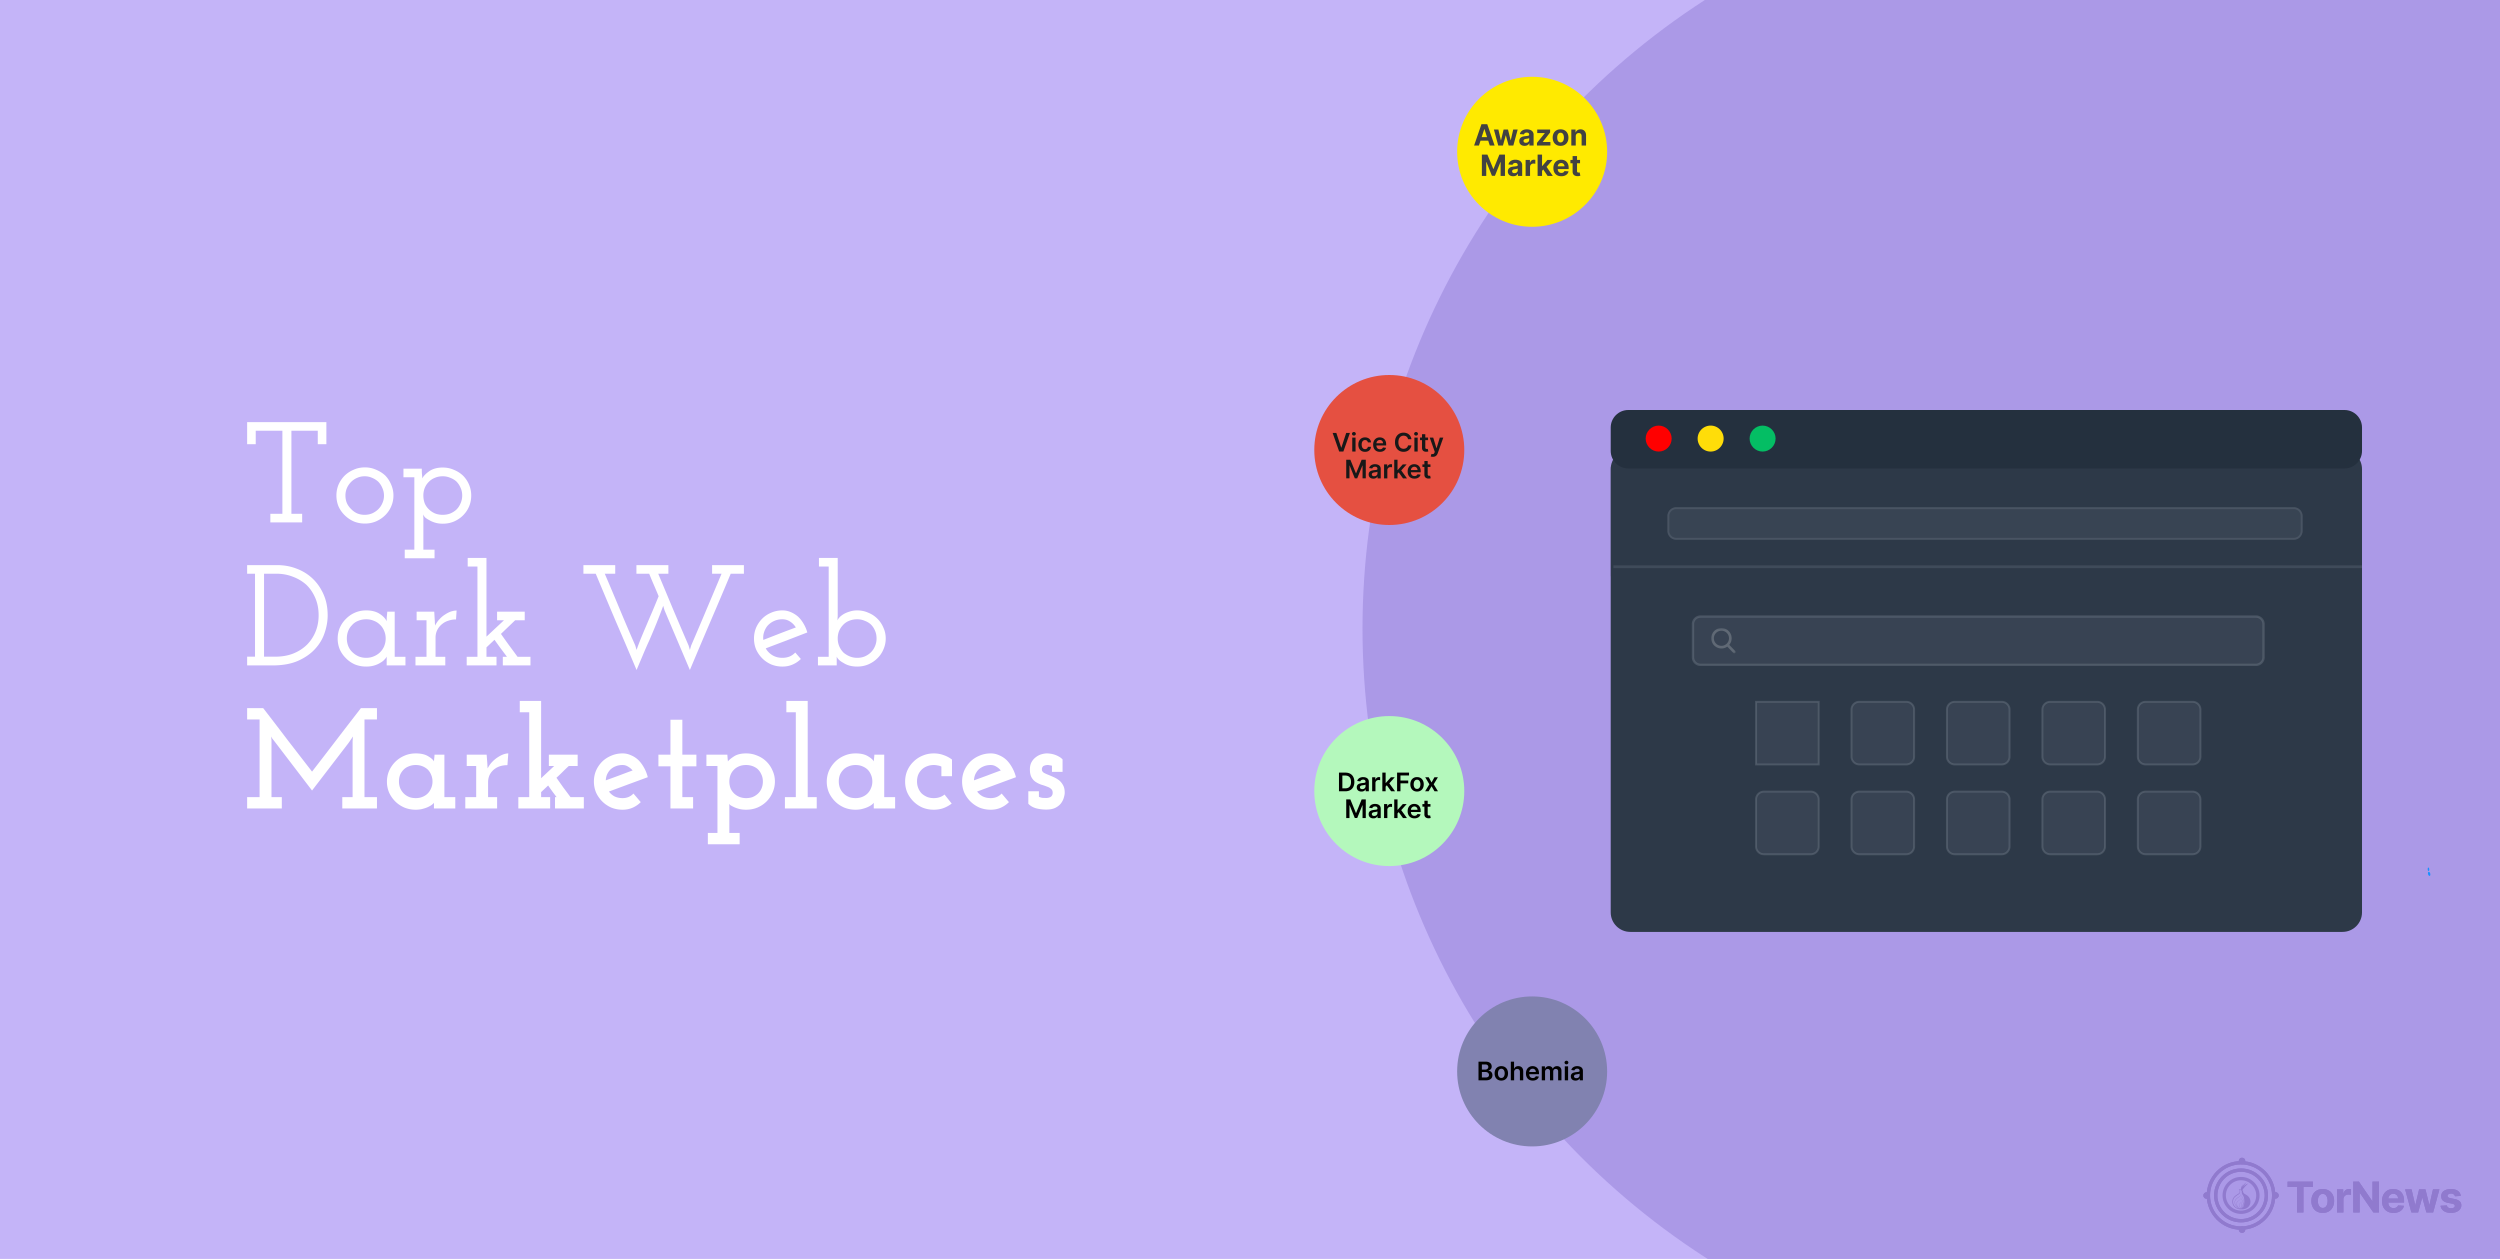 <svg width="1399" height="705" fill="none" xmlns="http://www.w3.org/2000/svg"><path fill="#C4B4F8" d="M0 0h1399v704.496H0z"/><g clip-path="url(#a)"><circle cx="1181.16" cy="351.749" r="418.701" fill="#AB99E7"/><circle cx="857.386" cy="84.939" r="41.97" fill="#FFEA00"/><circle cx="777.445" cy="251.82" r="41.97" fill="#E55041"/><circle cx="777.445" cy="442.684" r="41.97" fill="#B4F8BC"/><circle cx="857.386" cy="599.571" r="41.97" fill="#8182B0"/><path d="M1359.64 490.161c.34-.084.48-.664.32-1.296-.16-.631-.56-1.076-.89-.993-.34.083-.48.664-.32 1.296.16.632.56 1.077.89.993ZM1359.03 487.413c.25-.016.44-.461.41-.998-.04-.535-.27-.958-.53-.942-.25.014-.44.461-.4.996.03.537.26.958.52.944Z" fill="#1890FF"/><g filter="url(#b)"><path d="M901.355 240.362c0-6.038 4.895-10.932 10.932-10.932h398.563c6.04 0 10.93 4.894 10.93 10.932v248.06c0 6.038-4.89 10.932-10.93 10.932H912.287c-6.037 0-10.932-4.894-10.932-10.932v-248.06Z" fill="#2D3948"/></g><path d="M901.469 261.423h418.801v61.076H901.469v-61.076Z" fill="#2D3948"/><g opacity=".3" filter="url(#c)"><path d="M1283.61 283.874H938.023a4.908 4.908 0 0 0-4.908 4.907v8.333a4.909 4.909 0 0 0 4.908 4.908h345.587a4.91 4.91 0 0 0 4.91-4.908v-8.333a4.91 4.91 0 0 0-4.91-4.907Z" fill="#8994A1" fill-opacity=".4"/><path d="M1283.61 284.396H938.026a4.385 4.385 0 0 0-4.385 4.385v8.332a4.385 4.385 0 0 0 4.385 4.385h345.584c2.42 0 4.38-1.963 4.38-4.385v-8.332a4.382 4.382 0 0 0-4.38-4.385Z" stroke="#8994A1" stroke-width="1.046"/></g><g filter="url(#d)"><path opacity=".3" d="M1262.43 345.032H951.631a4.244 4.244 0 0 0-4.244 4.244v18.526c0 2.344 1.9 4.244 4.244 4.244h310.799c2.35 0 4.25-1.9 4.25-4.244v-18.526c0-2.344-1.9-4.244-4.25-4.244Z" fill="#8994A1" fill-opacity=".4" stroke="#8994A1" stroke-width="1.327"/><path opacity=".3" d="M982.695 392.737h35.045v35.042h-35.045v-35.042ZM1013.37 443.003h-26.31a4.365 4.365 0 0 0-4.365 4.365v26.314a4.364 4.364 0 0 0 4.365 4.364h26.31a4.37 4.37 0 0 0 4.37-4.364v-26.314a4.37 4.37 0 0 0-4.37-4.365ZM1066.78 392.737h-26.31a4.37 4.37 0 0 0-4.37 4.365v26.313a4.37 4.37 0 0 0 4.37 4.365h26.31c2.41 0 4.36-1.954 4.36-4.365v-26.313a4.361 4.361 0 0 0-4.36-4.365ZM1066.78 443.003h-26.31a4.37 4.37 0 0 0-4.37 4.365v26.314a4.37 4.37 0 0 0 4.37 4.364h26.31a4.36 4.36 0 0 0 4.36-4.364v-26.314c0-2.41-1.95-4.365-4.36-4.365ZM1120.19 392.737h-26.32a4.361 4.361 0 0 0-4.36 4.365v26.313a4.361 4.361 0 0 0 4.36 4.365h26.32c2.41 0 4.36-1.954 4.36-4.365v-26.313a4.361 4.361 0 0 0-4.36-4.365ZM1120.19 443.003h-26.32a4.362 4.362 0 0 0-4.36 4.365v26.314a4.36 4.36 0 0 0 4.36 4.364h26.32a4.36 4.36 0 0 0 4.36-4.364v-26.314c0-2.41-1.95-4.365-4.36-4.365ZM1173.6 392.737h-26.32a4.361 4.361 0 0 0-4.36 4.365v26.313a4.361 4.361 0 0 0 4.36 4.365h26.32c2.41 0 4.36-1.954 4.36-4.365v-26.313a4.361 4.361 0 0 0-4.36-4.365ZM1173.6 443.003h-26.32a4.362 4.362 0 0 0-4.36 4.365v26.314a4.36 4.36 0 0 0 4.36 4.364h26.32a4.36 4.36 0 0 0 4.36-4.364v-26.314c0-2.41-1.95-4.365-4.36-4.365ZM1227 392.737h-26.31a4.37 4.37 0 0 0-4.37 4.365v26.313a4.37 4.37 0 0 0 4.37 4.365H1227a4.37 4.37 0 0 0 4.37-4.365v-26.313a4.37 4.37 0 0 0-4.37-4.365ZM1227 443.003h-26.31a4.37 4.37 0 0 0-4.37 4.365v26.314a4.37 4.37 0 0 0 4.37 4.364H1227a4.37 4.37 0 0 0 4.37-4.364v-26.314a4.37 4.37 0 0 0-4.37-4.365Z" fill="#8994A1" fill-opacity=".4" stroke="#8994A1" stroke-width="1.086"/><mask id="e" style="mask-type:luminance" maskUnits="userSpaceOnUse" x="957" y="351" width="15" height="15"><path d="M971.524 351.454h-14.17v14.17h14.17v-14.17Z" fill="#fff"/></mask><g mask="url(#e)"><path d="m971.068 364.361-3.371-3.508a5.706 5.706 0 0 0 1.341-3.677 5.726 5.726 0 0 0-5.72-5.722 5.727 5.727 0 0 0-5.722 5.722 5.728 5.728 0 0 0 5.722 5.72 5.667 5.667 0 0 0 3.277-1.034l3.399 3.534a.75.75 0 0 0 1.055.021.747.747 0 0 0 .019-1.056Zm-7.75-11.416a4.233 4.233 0 0 1 4.228 4.231 4.233 4.233 0 0 1-4.228 4.228 4.233 4.233 0 0 1-4.229-4.228 4.234 4.234 0 0 1 4.229-4.231Z" fill="#fff" fill-opacity=".2"/></g></g><g filter="url(#f)"><path d="M902.865 317.145h418.915" stroke="#8994A1" stroke-opacity=".2" stroke-width="1.564"/></g><path d="M1311.95 229.435H911.194c-5.434 0-9.839 4.405-9.839 9.838v13.042c0 5.433 4.405 9.838 9.839 9.838h400.756c5.43 0 9.83-4.405 9.83-9.838v-13.042c0-5.433-4.4-9.838-9.83-9.838Z" fill="#24303E"/><g filter="url(#g)"><g filter="url(#h)"><path d="M935.459 245.431c0 3.985-3.286 7.271-7.27 7.271-3.985 0-7.271-3.286-7.271-7.271 0-3.984 3.286-7.27 7.271-7.27 3.984 0 7.27 3.286 7.27 7.27Z" fill="red"/></g><g filter="url(#i)"><path d="M964.54 245.431c0 3.985-3.287 7.271-7.271 7.271-3.985 0-7.271-3.286-7.271-7.271 0-3.984 3.286-7.27 7.271-7.27a7.247 7.247 0 0 1 7.271 7.27Z" fill="#FFDD09"/></g><g filter="url(#j)"><path d="M993.623 245.431c0 3.985-3.288 7.271-7.27 7.271-3.985 0-7.273-3.286-7.273-7.271 0-3.984 3.288-7.27 7.273-7.27 3.982 0 7.27 3.286 7.27 7.27Z" fill="#04BE64"/></g></g><path d="M169.088 292.343h-17.802v-4.811h6.736v-46.51h-14.916v7.537h-4.811V236.21h44.345v12.349h-4.811v-7.537h-14.755v46.51h6.014v4.811Zm46.434-4.009c-1.444 1.443-3.154 2.593-5.132 3.448-1.925.802-3.983 1.203-6.175 1.203-2.245 0-4.33-.401-6.255-1.203a16.63 16.63 0 0 1-5.052-3.448 15.9 15.9 0 0 1-3.448-4.892c-.802-1.924-1.203-3.983-1.203-6.174 0-2.139.401-4.17 1.203-6.095a16.63 16.63 0 0 1 3.448-5.052c1.444-1.39 3.128-2.486 5.052-3.288 1.925-.855 4.01-1.283 6.255-1.283 2.192 0 4.25.428 6.175 1.283 1.978.802 3.715 1.898 5.212 3.288 1.39 1.444 2.486 3.128 3.288 5.052a14.848 14.848 0 0 1 1.283 6.095c0 2.191-.428 4.25-1.283 6.174a14.834 14.834 0 0 1-3.368 4.892Zm-19.005-3.448a10.79 10.79 0 0 0 3.368 2.405c1.283.535 2.673.802 4.17.802 1.496 0 2.886-.267 4.169-.802a11.492 11.492 0 0 0 3.529-2.405 10.334 10.334 0 0 0 2.245-3.368c.588-1.283.882-2.673.882-4.17 0-1.497-.294-2.887-.882-4.17a11.031 11.031 0 0 0-2.245-3.529 11.049 11.049 0 0 0-3.529-2.245c-1.283-.588-2.673-.882-4.169-.882-1.497 0-2.887.294-4.17.882a10.34 10.34 0 0 0-3.368 2.245 11.478 11.478 0 0 0-2.406 3.529 10.518 10.518 0 0 0-.802 4.09c0 1.55.267 2.967.802 4.25a10.789 10.789 0 0 0 2.406 3.368Zm29.973 27.505v-4.812h5.372v-40.496h-6.094v-4.811h10.264c0 .962.027 1.898.08 2.807.107.855.161 1.737.161 2.646.748-1.39 2.085-2.753 4.009-4.09 1.978-1.336 4.464-2.005 7.458-2.005 2.245 0 4.33.428 6.255 1.284 1.978.801 3.689 1.897 5.132 3.287a15.518 15.518 0 0 1 3.368 5.052c.802 1.871 1.203 3.876 1.203 6.015 0 2.191-.401 4.25-1.203 6.174a15.742 15.742 0 0 1-3.368 4.972c-1.443 1.443-3.154 2.593-5.132 3.448-1.925.802-4.01 1.203-6.255 1.203-1.497 0-2.887-.187-4.17-.561-1.283-.375-2.406-.856-3.368-1.444-1.016-.534-1.791-1.042-2.325-1.523a6.59 6.59 0 0 1-1.123-1.684c.053.32.08.668.08 1.042.054.321.08.642.08.962v17.722h6.255v4.812H226.49Zm21.25-45.869c-1.604 0-3.074.294-4.411.882a9.608 9.608 0 0 0-3.448 2.326c-.962.962-1.71 2.111-2.245 3.448a11.553 11.553 0 0 0-.722 4.09c0 1.603.268 3.1.802 4.49a9.996 9.996 0 0 0 2.486 3.448 11.017 11.017 0 0 0 3.368 2.165c1.283.482 2.673.722 4.17.722 1.497 0 2.887-.24 4.17-.722 1.283-.534 2.406-1.229 3.368-2.084 1.016-.963 1.817-2.139 2.406-3.529.641-1.39.962-2.887.962-4.49 0-1.604-.321-3.074-.962-4.411a10.638 10.638 0 0 0-2.486-3.608c-.963-.802-2.085-1.444-3.368-1.925a10.522 10.522 0 0 0-4.09-.802ZM152.408 372.372h-14.113v-4.892h4.41v-46.43h-4.41v-4.811h16.84c3.849 0 7.484.668 10.906 2.005 3.421 1.283 6.415 3.154 8.981 5.613 2.566 2.459 4.598 5.426 6.094 8.901 1.497 3.422 2.246 7.297 2.246 11.628 0 3.154-.562 6.388-1.684 9.703-1.069 3.314-2.834 6.308-5.293 8.981-2.459 2.726-5.667 4.972-9.623 6.736-3.902 1.711-8.687 2.566-14.354 2.566Zm-4.651-51.322v46.43h6.255c3.742 0 7.11-.588 10.104-1.764 3.047-1.229 5.64-2.913 7.779-5.052 2.031-2.085 3.608-4.517 4.731-7.297 1.122-2.78 1.684-5.8 1.684-9.061 0-3.529-.615-6.736-1.845-9.623-1.229-2.887-2.886-5.346-4.971-7.378-2.192-1.978-4.732-3.501-7.618-4.571-2.834-1.122-5.881-1.684-9.142-1.684h-6.977Zm79.135 51.322h-10.505V367.4c-.214.535-.642 1.123-1.283 1.764-.588.642-1.363 1.23-2.326 1.765-1.015.641-2.192 1.149-3.528 1.523-1.283.374-2.726.562-4.33.562-2.246 0-4.357-.401-6.335-1.203-1.925-.856-3.582-2.005-4.972-3.448a15.882 15.882 0 0 1-3.448-4.892 15.686 15.686 0 0 1-1.203-6.094c0-2.139.401-4.17 1.203-6.095.855-1.924 2.004-3.582 3.448-4.972 1.39-1.443 3.047-2.593 4.972-3.448 1.978-.855 4.089-1.283 6.335-1.283 3.047 0 5.56.642 7.538 1.925 1.978 1.283 3.287 2.673 3.929 4.17 0-.856.027-1.738.08-2.647.107-.909.187-1.817.241-2.726h4.17v25.26h6.014v4.811Zm-21.972-25.821c-1.604 0-3.101.294-4.491.882-1.39.535-2.539 1.336-3.448 2.406a9.35 9.35 0 0 0-2.165 3.368c-.481 1.229-.722 2.592-.722 4.089 0 1.658.321 3.208.962 4.651a9.826 9.826 0 0 0 2.727 3.529 10.947 10.947 0 0 0 3.127 1.924c1.23.481 2.566.722 4.01.722 1.497 0 2.887-.267 4.17-.802 1.336-.535 2.485-1.256 3.448-2.165a10.531 10.531 0 0 0 2.405-3.448c.589-1.39.883-2.86.883-4.411 0-1.55-.294-2.993-.883-4.33-.588-1.39-1.389-2.539-2.405-3.448a9.235 9.235 0 0 0-3.448-2.165c-1.283-.535-2.673-.802-4.17-.802Zm44.262 25.821h-16.679v-4.811h6.174v-20.449h-5.533v-4.811h9.863l.241 4.17c.107 1.122.134 1.737.08 1.844 0 .054.054.642.161 1.764a13.722 13.722 0 0 1 2.405-3.528c.963-1.069 2.005-1.951 3.128-2.646 1.122-.749 2.218-1.31 3.288-1.684 1.122-.375 2.191-.562 3.207-.562l-.321 4.972c-1.443 0-2.806.214-4.089.642-1.283.374-2.406.935-3.368 1.684a10.274 10.274 0 0 0-2.967 3.448c-.695 1.336-1.043 2.833-1.043 4.49v10.666h5.453v4.811Zm11.982 0v-4.811h6.015v-50.52h-5.453v-4.811h10.504v44.024l9.784-9.142h-3.849v-4.811h15.476v4.811h-5.372c-1.39 1.337-2.727 2.62-4.01 3.849a2099.36 2099.36 0 0 0-3.929 3.769 464.165 464.165 0 0 0 4.571 6.415 506.129 506.129 0 0 1 4.731 6.416h7.217v4.811h-15.477v-4.811h2.326a366.58 366.58 0 0 0-3.529-4.732 267.475 267.475 0 0 1-3.448-4.811l-4.491 4.25v5.293h5.614v4.811h-16.68Zm102.199-14.033a235.393 235.393 0 0 0-3.689 8.42c-1.176 2.78-2.326 5.506-3.448 8.179a2549.23 2549.23 0 0 0-11.467-26.864 4491.08 4491.08 0 0 1-11.387-27.024h-6.897v-4.811h17.802v4.811h-5.853a2076.25 2076.25 0 0 1 8.5 20.128c2.78 6.683 5.64 13.365 8.58 20.048l.722 2.486c.641-1.872 1.443-4.01 2.406-6.416a557.503 557.503 0 0 1 2.967-7.056 1291.73 1291.73 0 0 1 3.528-8.26c1.176-2.78 2.325-5.56 3.448-8.34a309.166 309.166 0 0 0-2.646-6.255 221.215 221.215 0 0 1-2.646-6.335h-7.137v-4.811h17.882v4.811h-5.693a5475.14 5475.14 0 0 1 8.419 20.128 3253.383 3253.383 0 0 0 8.581 20.048l.722 2.486.721-2.486a2030.89 2030.89 0 0 0 8.5-19.968 3825.582 3825.582 0 0 0 8.501-20.208h-5.293v-4.811h17.802v4.811h-7.377a2563.26 2563.26 0 0 1-11.467 27.024 4478.584 4478.584 0 0 0-11.387 26.864l-14.194-33.439-.722-2.486a336.968 336.968 0 0 1-3.608 9.382 468.246 468.246 0 0 1-4.17 9.944Zm74.451-11.788c-1.765 0-3.368.347-4.812 1.042a10.577 10.577 0 0 0-3.608 2.727c-.802 1.016-1.417 2.192-1.845 3.528-.427 1.337-.561 2.753-.401 4.25 3.048-1.176 6.068-2.352 9.062-3.528a629.705 629.705 0 0 1 9.141-3.448c-.855-1.39-1.924-2.486-3.207-3.288-1.283-.855-2.727-1.283-4.33-1.283Zm10.344 22.213a14.559 14.559 0 0 1-4.651 3.127c-1.711.748-3.609 1.123-5.693 1.123-2.192 0-4.277-.401-6.255-1.203-1.925-.856-3.582-1.978-4.972-3.368a16.933 16.933 0 0 1-3.448-4.972c-.802-1.925-1.203-3.983-1.203-6.175 0-2.138.401-4.17 1.203-6.094a16.606 16.606 0 0 1 3.448-5.052c1.39-1.39 3.047-2.486 4.972-3.288a15.599 15.599 0 0 1 6.255-1.283c1.657 0 3.234.321 4.731.962a15.503 15.503 0 0 1 4.089 2.566 17.162 17.162 0 0 1 3.048 3.93 19.032 19.032 0 0 1 2.085 4.891 2662.128 2662.128 0 0 0-11.628 4.491 1675.726 1675.726 0 0 0-11.627 4.41 10.413 10.413 0 0 0 3.768 3.85c1.604.962 3.449 1.443 5.534 1.443 1.443 0 2.779-.241 4.009-.722a9.658 9.658 0 0 0 3.208-2.245l3.127 3.609Zm9.566 3.608v-4.811h6.014v-50.52h-5.453v-4.811h10.505v32.076c0 .588-.027 1.069-.08 1.443 0 .374-.027.855-.08 1.443.214-.534.588-1.096 1.122-1.684.535-.588 1.31-1.202 2.326-1.844 1.016-.588 2.165-1.069 3.448-1.443 1.283-.428 2.673-.642 4.17-.642 2.192 0 4.25.428 6.175 1.283 1.978.802 3.688 1.925 5.132 3.368a15.518 15.518 0 0 1 3.368 5.052c.855 1.871 1.283 3.876 1.283 6.014 0 2.139-.428 4.17-1.283 6.095-.802 1.924-1.925 3.582-3.368 4.972-1.444 1.443-3.154 2.592-5.132 3.448-1.925.802-3.983 1.203-6.175 1.203-1.604 0-3.074-.188-4.41-.562-1.284-.374-2.406-.882-3.368-1.523-1.016-.535-1.845-1.123-2.486-1.765-.642-.641-1.043-1.229-1.203-1.764V372.372h-10.505Zm21.972-25.821c-1.657 0-3.181.294-4.571.882a9.15 9.15 0 0 0-3.448 2.406 11.017 11.017 0 0 0-2.165 3.368 11.552 11.552 0 0 0-.722 4.089c0 1.551.294 3.021.882 4.411a11.485 11.485 0 0 0 2.406 3.528 13.185 13.185 0 0 0 3.448 2.085c1.283.535 2.673.802 4.17.802 1.55 0 2.967-.267 4.25-.802 1.337-.588 2.486-1.363 3.448-2.325a10.352 10.352 0 0 0 2.246-3.368c.588-1.337.882-2.78.882-4.331 0-1.603-.294-3.074-.882-4.41-.589-1.39-1.39-2.566-2.406-3.528-.962-.856-2.112-1.524-3.448-2.005a10.522 10.522 0 0 0-4.09-.802ZM157.701 452.401h-19.406v-6.335h6.976v-43.463h-6.976v-6.335h8.981a1972.793 1972.793 0 0 1 13.633 17.802c4.544 5.88 9.114 11.788 13.712 17.722a3163.084 3163.084 0 0 0 13.632-17.722 3934.585 3934.585 0 0 1 13.713-17.802h8.981v6.335h-6.976v43.463h6.976v6.335h-19.406v-6.335h5.774v-31.355c.053-.427.08-.855.08-1.283l.16-1.283a56.09 56.09 0 0 0-1.283 1.845 54.099 54.099 0 0 1-1.283 1.844l-20.368 26.543-21.25-27.826a47.682 47.682 0 0 0-.963-1.203 18.112 18.112 0 0 1-.721-1.203l.16 1.283c.054.428.08.856.08 1.283v31.355h5.774v6.335Zm97.077 0H242.83v-3.208c-.054.16-.321.454-.802.882-.481.428-1.15.855-2.005 1.283-.909.481-1.978.882-3.208 1.203-1.229.374-2.619.561-4.17.561-2.245 0-4.357-.401-6.335-1.203-1.978-.855-3.688-2.004-5.132-3.448a16.915 16.915 0 0 1-3.448-4.971 15.691 15.691 0 0 1-1.203-6.095c0-2.085.401-4.09 1.203-6.014a16.606 16.606 0 0 1 3.448-5.052c1.444-1.444 3.154-2.593 5.132-3.448 1.978-.856 4.09-1.283 6.335-1.283 2.941 0 5.266.534 6.977 1.603 1.711 1.016 2.78 1.978 3.208 2.887.053-.534.106-1.122.16-1.764.107-.695.16-1.363.16-2.005h5.533v23.737h6.095v6.335Zm-22.133-24.298c-1.443 0-2.779.267-4.009.802-1.23.481-2.245 1.176-3.047 2.085a8.9 8.9 0 0 0-1.764 2.807c-.375 1.069-.562 2.245-.562 3.528 0 1.497.294 2.887.882 4.17.642 1.283 1.497 2.352 2.566 3.207.749.588 1.631 1.07 2.647 1.444 1.015.321 2.111.481 3.287.481 1.337 0 2.54-.214 3.609-.642 1.123-.427 2.085-1.015 2.887-1.764a8.601 8.601 0 0 0 2.085-3.047c.534-1.176.802-2.459.802-3.849 0-1.39-.268-2.673-.802-3.849-.481-1.176-1.15-2.165-2.005-2.967a9.675 9.675 0 0 0-2.967-1.764c-1.069-.428-2.272-.642-3.609-.642Zm45.538 24.298h-17.802v-6.335h6.095v-17.402h-5.293v-6.335h11.146l.321 4.17c.107 1.283.134 1.871.08 1.764 0-.106.054.482.161 1.765a13.688 13.688 0 0 1 2.406-3.529c1.015-1.069 2.058-1.951 3.127-2.646 1.123-.748 2.192-1.31 3.208-1.684 1.069-.374 2.004-.561 2.806-.561l-.481 6.575c-1.336 0-2.593.161-3.769.481-1.123.321-2.112.776-2.967 1.364a9.444 9.444 0 0 0-3.047 3.287c-.695 1.337-1.043 2.834-1.043 4.491v8.26h5.052v6.335Zm11.878 0v-6.335h6.094v-47.473h-5.292v-6.335h11.948v43.223l7.297-6.817h-2.967v-6.335h16.119v6.335h-4.972a101.038 101.038 0 0 0-3.448 3.288 99.153 99.153 0 0 1-3.449 3.288l3.85 5.453a463.886 463.886 0 0 1 4.009 5.373h7.458v6.335H310.59v-6.335h.882l-2.406-3.208a447.456 447.456 0 0 1-2.326-3.288l-3.929 3.689v2.807h5.052v6.335h-17.802Zm58.326-24.298c-1.497 0-2.861.267-4.09.802a8.601 8.601 0 0 0-3.047 2.085 10.403 10.403 0 0 0-1.604 2.566 9.888 9.888 0 0 0-.642 3.127c2.513-.908 4.999-1.817 7.458-2.726A434.228 434.228 0 0 1 354 431.15a8.955 8.955 0 0 0-2.566-2.165c-.909-.588-1.925-.882-3.047-.882Zm10.184 20.769A14.813 14.813 0 0 1 354 452c-1.711.748-3.582 1.122-5.613 1.122-2.246 0-4.357-.401-6.335-1.203a16.588 16.588 0 0 1-5.052-3.448 16.918 16.918 0 0 1-3.449-4.971c-.801-1.925-1.202-3.983-1.202-6.175 0-2.138.401-4.17 1.202-6.095a16.633 16.633 0 0 1 3.449-5.052c1.443-1.389 3.127-2.485 5.052-3.287 1.978-.856 4.089-1.283 6.335-1.283 1.657 0 3.234.347 4.731 1.042 1.55.642 2.94 1.55 4.17 2.727 1.176 1.176 2.218 2.592 3.127 4.25.909 1.603 1.604 3.368 2.085 5.292l-10.906 4.01a2413.11 2413.11 0 0 1-10.825 4.009c.801 1.123 1.844 2.032 3.127 2.727 1.336.641 2.833.962 4.491.962 1.229 0 2.352-.214 3.368-.642 1.015-.427 1.924-1.069 2.726-1.924l4.09 4.811Zm29.285 3.529h-12.67v-23.576h-6.736v-6.496h6.736v-19.566h6.656v19.566h7.858v6.496h-7.858v17.241h6.014v6.335Zm8.256 20.047v-6.335h5.373v-37.449h-6.175v-6.335h11.708c.054.695.107 1.364.16 2.005l.161 1.764c.534-.748 1.657-1.684 3.368-2.806 1.711-1.123 3.983-1.684 6.816-1.684 2.245 0 4.357.427 6.335 1.283 1.978.802 3.689 1.924 5.132 3.368a15.481 15.481 0 0 1 3.368 5.052c.855 1.871 1.283 3.876 1.283 6.014 0 2.138-.428 4.17-1.283 6.094a15.481 15.481 0 0 1-3.368 5.052c-1.443 1.444-3.154 2.593-5.132 3.448-1.978.802-4.09 1.203-6.335 1.203-1.497 0-2.833-.16-4.01-.481-1.176-.321-2.191-.695-3.047-1.122-.855-.428-1.443-.749-1.764-.963a4.594 4.594 0 0 1-.722-.721c.054.16.081.347.081.561.053.214.08.374.08.481v15.236h5.773v6.335h-17.802Zm21.411-44.345c-1.443 0-2.753.241-3.929.722-1.176.481-2.165 1.149-2.967 2.005-.802.801-1.417 1.764-1.845 2.886a10.07 10.07 0 0 0-.641 3.609c0 1.39.24 2.7.721 3.929a9.028 9.028 0 0 0 2.246 3.047 9.787 9.787 0 0 0 2.806 1.684c1.123.428 2.326.642 3.609.642s2.459-.187 3.528-.561a9.801 9.801 0 0 0 2.807-1.684c.962-.802 1.711-1.818 2.245-3.048.535-1.229.802-2.566.802-4.009 0-1.497-.294-2.833-.882-4.01a8.835 8.835 0 0 0-2.245-3.127c-.802-.642-1.738-1.149-2.807-1.524-1.069-.374-2.218-.561-3.448-.561Zm39.522 24.298h-17.802v-6.335h6.094v-47.473h-5.293v-6.335h11.949v53.808h5.052v6.335Zm43.863 0H488.96v-3.208c-.054.16-.321.454-.802.882-.481.428-1.15.855-2.005 1.283-.909.481-1.978.882-3.207 1.203-1.23.374-2.62.561-4.17.561-2.246 0-4.357-.401-6.335-1.203-1.978-.855-3.689-2.004-5.133-3.448a16.934 16.934 0 0 1-3.448-4.971 15.691 15.691 0 0 1-1.203-6.095c0-2.085.401-4.09 1.203-6.014a16.624 16.624 0 0 1 3.448-5.052c1.444-1.444 3.155-2.593 5.133-3.448 1.978-.856 4.089-1.283 6.335-1.283 2.94 0 5.265.534 6.976 1.603 1.711 1.016 2.78 1.978 3.208 2.887.053-.534.107-1.122.16-1.764a13.18 13.18 0 0 0 .161-2.005h5.533v23.737h6.094v6.335Zm-22.132-24.298c-1.444 0-2.78.267-4.01.802-1.229.481-2.245 1.176-3.047 2.085a8.9 8.9 0 0 0-1.764 2.807c-.374 1.069-.562 2.245-.562 3.528 0 1.497.294 2.887.883 4.17.641 1.283 1.496 2.352 2.566 3.207.748.588 1.63 1.07 2.646 1.444 1.016.321 2.112.481 3.288.481 1.336 0 2.539-.214 3.608-.642 1.123-.427 2.085-1.015 2.887-1.764a8.601 8.601 0 0 0 2.085-3.047c.535-1.176.802-2.459.802-3.849 0-1.39-.267-2.673-.802-3.849-.481-1.176-1.149-2.165-2.005-2.967a9.675 9.675 0 0 0-2.967-1.764c-1.069-.428-2.272-.642-3.608-.642Zm53.797 21.571a17.85 17.85 0 0 1-4.651 2.566c-1.657.588-3.448.882-5.373.882-2.245 0-4.357-.401-6.335-1.203a16.613 16.613 0 0 1-5.052-3.448 16.934 16.934 0 0 1-3.448-4.971c-.802-1.872-1.203-3.93-1.203-6.175 0-2.138.401-4.17 1.203-6.095.856-1.924 2.005-3.581 3.448-4.971a15.502 15.502 0 0 1 5.052-3.368c1.978-.856 4.09-1.283 6.335-1.283 1.978 0 3.823.32 5.533.962a16.22 16.22 0 0 1 4.652 2.486v9.302h-5.935v-5.373a6.758 6.758 0 0 0-2.084-.641 9.568 9.568 0 0 0-2.166-.241c-1.283 0-2.486.214-3.608.642a8.546 8.546 0 0 0-2.807 1.603 9.03 9.03 0 0 0-2.245 3.048c-.481 1.176-.722 2.485-.722 3.929 0 1.336.241 2.593.722 3.769a9.146 9.146 0 0 0 2.005 3.047 11.112 11.112 0 0 0 2.967 1.844c1.122.428 2.352.642 3.688.642 1.176 0 2.246-.16 3.208-.481a8.471 8.471 0 0 0 2.807-1.524l4.009 5.052Zm21.849-21.571c-1.497 0-2.86.267-4.09.802a8.601 8.601 0 0 0-3.047 2.085 10.403 10.403 0 0 0-1.604 2.566 9.86 9.86 0 0 0-.641 3.127c2.512-.908 4.998-1.817 7.457-2.726a434.228 434.228 0 0 1 7.538-2.807 8.941 8.941 0 0 0-2.566-2.165c-.909-.588-1.925-.882-3.047-.882Zm10.184 20.769a14.813 14.813 0 0 1-4.571 3.128c-1.711.748-3.582 1.122-5.613 1.122-2.246 0-4.357-.401-6.335-1.203a16.588 16.588 0 0 1-5.052-3.448 16.897 16.897 0 0 1-3.448-4.971c-.802-1.925-1.203-3.983-1.203-6.175 0-2.138.401-4.17 1.203-6.095a16.613 16.613 0 0 1 3.448-5.052c1.443-1.389 3.127-2.485 5.052-3.287 1.978-.856 4.089-1.283 6.335-1.283 1.657 0 3.234.347 4.731 1.042 1.55.642 2.94 1.55 4.17 2.727 1.176 1.176 2.219 2.592 3.127 4.25.909 1.603 1.604 3.368 2.085 5.292l-10.906 4.01c-3.581 1.336-7.19 2.673-10.825 4.009.802 1.123 1.844 2.032 3.127 2.727 1.337.641 2.834.962 4.491.962 1.229 0 2.352-.214 3.368-.642 1.016-.427 1.924-1.069 2.726-1.924l4.09 4.811Zm29.205.562c-.749 1.015-1.791 1.871-3.128 2.566-1.336.695-3.074 1.042-5.212 1.042-1.978 0-3.876-.24-5.693-.722-1.818-.534-3.262-1.39-4.331-2.566v-6.976h5.934v3.127a8.98 8.98 0 0 0 1.845.562c.641.053 1.416.08 2.325.08.428 0 .856-.054 1.283-.161a3.484 3.484 0 0 0 1.283-.561c.268-.214.481-.481.642-.802.214-.374.321-.828.321-1.363 0-.962-.294-1.684-.883-2.165-.534-.535-1.283-.962-2.245-1.283a28.913 28.913 0 0 0-3.047-1.043 14.696 14.696 0 0 1-3.208-1.523c-.962-.588-1.764-1.444-2.405-2.566-.642-1.123-.963-2.62-.963-4.491 0-1.657.321-3.047.963-4.17.641-1.123 1.443-2.031 2.405-2.726a9.16 9.16 0 0 1 3.128-1.604c1.122-.321 2.138-.481 3.047-.481.535 0 1.176.053 1.925.16a13.093 13.093 0 0 1 4.731 1.604 7.742 7.742 0 0 1 2.085 1.604v6.976h-5.934v-3.448a12.121 12.121 0 0 0-1.203-.241 4.394 4.394 0 0 0-1.203-.16c-.588 0-1.096.08-1.524.241-.427.107-.775.267-1.042.481a2.178 2.178 0 0 0-.561.962c-.107.321-.134.695-.081 1.123.107.641.508 1.176 1.203 1.604.695.374 1.524.748 2.486 1.122.909.374 1.898.802 2.967 1.283a14.996 14.996 0 0 1 2.967 1.764c.909.749 1.657 1.684 2.245 2.807.589 1.069.883 2.432.883 4.09 0 .748-.161 1.657-.482 2.726-.267 1.069-.775 2.112-1.523 3.128Z" fill="#fff"/><path d="M1280.13 664.246v-3.005h14.16v3.005h-5.28v14.234h-3.61v-14.234h-5.27Zm19.68 14.487c-1.31 0-2.44-.278-3.4-.833a5.646 5.646 0 0 1-2.19-2.34c-.52-1.005-.78-2.169-.78-3.494 0-1.335.26-2.503.78-3.502a5.575 5.575 0 0 1 2.19-2.34c.96-.561 2.09-.841 3.4-.841 1.3 0 2.43.28 3.38.841a5.598 5.598 0 0 1 2.2 2.34c.52.999.78 2.167.78 3.502 0 1.325-.26 2.489-.78 3.494a5.669 5.669 0 0 1-2.2 2.34c-.95.555-2.08.833-3.38.833Zm.01-2.778c.6 0 1.09-.168 1.49-.505.4-.342.7-.808.9-1.397.21-.589.31-1.26.31-2.012s-.1-1.423-.31-2.012c-.2-.589-.5-1.055-.9-1.397-.4-.343-.89-.514-1.49-.514s-1.1.171-1.51.514c-.41.342-.71.808-.92 1.397-.2.589-.3 1.26-.3 2.012s.1 1.423.3 2.012c.21.589.51 1.055.92 1.397.41.337.91.505 1.51.505Zm7.97 2.525v-12.929h3.48v2.256h.13c.24-.803.63-1.409 1.19-1.818.55-.416 1.19-.623 1.92-.623.18 0 .37.011.58.033.21.023.39.054.55.093v3.182a4.843 4.843 0 0 0-.7-.135c-.3-.039-.57-.059-.82-.059-.53 0-1 .115-1.41.345-.41.225-.74.539-.98.943-.24.404-.35.87-.35 1.397v7.315h-3.59Zm23.47-17.239v17.239h-3.14l-7.5-10.85h-.13v10.85h-3.64v-17.239h3.19l7.45 10.842h.15v-10.842h3.62Zm8.13 17.492c-1.33 0-2.47-.269-3.43-.808-.96-.544-1.69-1.313-2.21-2.307-.52-.998-.77-2.18-.77-3.543 0-1.33.25-2.498.77-3.502.52-1.005 1.24-1.788 2.18-2.349.94-.561 2.05-.841 3.32-.841.85 0 1.64.137 2.38.412.74.269 1.39.676 1.94 1.221.55.544.98 1.229 1.29 2.053.31.82.46 1.779.46 2.879v.985h-10.91v-2.222h7.54c0-.516-.11-.974-.34-1.372-.22-.399-.53-.71-.93-.935-.39-.23-.85-.345-1.37-.345-.55 0-1.03.127-1.45.379-.42.247-.74.581-.98 1.002-.23.415-.35.878-.36 1.389v2.113c0 .639.12 1.192.35 1.658.24.466.58.825 1.02 1.077.44.253.96.379 1.56.379.4 0 .76-.056 1.09-.168.33-.112.62-.281.85-.505.24-.225.42-.5.54-.825l3.32.219a4.473 4.473 0 0 1-1.04 2.087c-.51.59-1.18 1.05-2 1.381-.81.325-1.75.488-2.82.488Zm10.02-.253-3.52-12.929h3.63l2 8.687h.12l2.09-8.687h3.56l2.12 8.636h.11l1.97-8.636h3.62l-3.51 12.929h-3.8l-2.22-8.131h-.16l-2.22 8.131h-3.79Zm27.66-9.242-3.28.202a1.797 1.797 0 0 0-.36-.758c-.19-.23-.43-.412-.74-.547-.29-.14-.65-.21-1.07-.21-.55 0-1.02.118-1.4.353-.38.23-.57.539-.57.926 0 .309.12.57.37.783.24.213.67.384 1.27.513l2.34.472c1.25.258 2.19.673 2.81 1.246.62.572.92 1.324.92 2.256 0 .847-.24 1.591-.74 2.23-.5.64-1.18 1.14-2.04 1.499-.86.353-1.85.53-2.97.53-1.71 0-3.08-.356-4.09-1.069-1.01-.718-1.61-1.695-1.78-2.929l3.53-.186c.1.522.36.921.77 1.196.41.269.94.404 1.58.404.62 0 1.13-.121 1.51-.362.39-.247.58-.564.59-.951a.998.998 0 0 0-.41-.8c-.27-.213-.69-.376-1.25-.488l-2.24-.446c-1.26-.253-2.2-.691-2.82-1.314-.61-.623-.91-1.417-.91-2.382 0-.83.22-1.546.67-2.146.45-.601 1.09-1.064 1.91-1.389.82-.326 1.79-.488 2.9-.488 1.63 0 2.91.345 3.85 1.035s1.49 1.63 1.65 2.82Z" fill="#907ACE"/><path d="M1280.13 664.246v-3.005h14.16v3.005h-5.28v14.234h-3.61v-14.234h-5.27Zm19.68 14.487c-1.31 0-2.44-.278-3.4-.833a5.646 5.646 0 0 1-2.19-2.34c-.52-1.005-.78-2.169-.78-3.494 0-1.335.26-2.503.78-3.502a5.575 5.575 0 0 1 2.19-2.34c.96-.561 2.09-.841 3.4-.841 1.3 0 2.43.28 3.38.841a5.598 5.598 0 0 1 2.2 2.34c.52.999.78 2.167.78 3.502 0 1.325-.26 2.489-.78 3.494a5.669 5.669 0 0 1-2.2 2.34c-.95.555-2.08.833-3.38.833Zm.01-2.778c.6 0 1.09-.168 1.49-.505.4-.342.7-.808.9-1.397.21-.589.31-1.26.31-2.012s-.1-1.423-.31-2.012c-.2-.589-.5-1.055-.9-1.397-.4-.343-.89-.514-1.49-.514s-1.1.171-1.51.514c-.41.342-.71.808-.92 1.397-.2.589-.3 1.26-.3 2.012s.1 1.423.3 2.012c.21.589.51 1.055.92 1.397.41.337.91.505 1.51.505Zm7.97 2.525v-12.929h3.48v2.256h.13c.24-.803.63-1.409 1.19-1.818.55-.416 1.19-.623 1.92-.623.18 0 .37.011.58.033.21.023.39.054.55.093v3.182a4.843 4.843 0 0 0-.7-.135c-.3-.039-.57-.059-.82-.059-.53 0-1 .115-1.41.345-.41.225-.74.539-.98.943-.24.404-.35.87-.35 1.397v7.315h-3.59Zm23.47-17.239v17.239h-3.14l-7.5-10.85h-.13v10.85h-3.64v-17.239h3.19l7.45 10.842h.15v-10.842h3.62Zm8.13 17.492c-1.33 0-2.47-.269-3.43-.808-.96-.544-1.69-1.313-2.21-2.307-.52-.998-.77-2.18-.77-3.543 0-1.33.25-2.498.77-3.502.52-1.005 1.24-1.788 2.18-2.349.94-.561 2.05-.841 3.32-.841.85 0 1.64.137 2.38.412.74.269 1.39.676 1.94 1.221.55.544.98 1.229 1.29 2.053.31.82.46 1.779.46 2.879v.985h-10.91v-2.222h7.54c0-.516-.11-.974-.34-1.372-.22-.399-.53-.71-.93-.935-.39-.23-.85-.345-1.37-.345-.55 0-1.03.127-1.45.379-.42.247-.74.581-.98 1.002-.23.415-.35.878-.36 1.389v2.113c0 .639.12 1.192.35 1.658.24.466.58.825 1.02 1.077.44.253.96.379 1.56.379.4 0 .76-.056 1.09-.168.33-.112.62-.281.85-.505.24-.225.42-.5.54-.825l3.32.219a4.473 4.473 0 0 1-1.04 2.087c-.51.59-1.18 1.05-2 1.381-.81.325-1.75.488-2.82.488Zm10.02-.253-3.52-12.929h3.63l2 8.687h.12l2.09-8.687h3.56l2.12 8.636h.11l1.97-8.636h3.62l-3.51 12.929h-3.8l-2.22-8.131h-.16l-2.22 8.131h-3.79Zm27.66-9.242-3.28.202a1.797 1.797 0 0 0-.36-.758c-.19-.23-.43-.412-.74-.547-.29-.14-.65-.21-1.07-.21-.55 0-1.02.118-1.4.353-.38.23-.57.539-.57.926 0 .309.12.57.37.783.24.213.67.384 1.27.513l2.34.472c1.25.258 2.19.673 2.81 1.246.62.572.92 1.324.92 2.256 0 .847-.24 1.591-.74 2.23-.5.64-1.18 1.14-2.04 1.499-.86.353-1.85.53-2.97.53-1.71 0-3.08-.356-4.09-1.069-1.01-.718-1.61-1.695-1.78-2.929l3.53-.186c.1.522.36.921.77 1.196.41.269.94.404 1.58.404.62 0 1.13-.121 1.51-.362.39-.247.58-.564.59-.951a.998.998 0 0 0-.41-.8c-.27-.213-.69-.376-1.25-.488l-2.24-.446c-1.26-.253-2.2-.691-2.82-1.314-.61-.623-.91-1.417-.91-2.382 0-.83.22-1.546.67-2.146.45-.601 1.09-1.064 1.91-1.389.82-.326 1.79-.488 2.9-.488 1.63 0 2.91.345 3.85 1.035s1.49 1.63 1.65 2.82Z" fill="#907ACE"/><circle cx="1254.08" cy="668.955" r="18.277" stroke="#907ACE" stroke-width="1.871"/><circle cx="1254.08" cy="668.955" r="14.16" stroke="#907ACE" stroke-width="1.871"/><circle cx="1254.09" cy="668.953" r="9.419" stroke="#907ACE" stroke-width="1.871"/><circle cx="1273.36" cy="668.954" r="1.809" fill="#907ACE"/><circle cx="1254.64" cy="649.679" r="1.809" fill="#907ACE"/><circle cx="1234.81" cy="669.015" r="1.809" fill="#907ACE"/><circle cx="1254.64" cy="688.104" r="1.809" fill="#907ACE"/><circle cx="1254.08" cy="668.955" r="18.277" stroke="#907ACE" stroke-width="1.871"/><circle cx="1254.08" cy="668.955" r="14.16" stroke="#907ACE" stroke-width="1.871"/><circle cx="1273.36" cy="668.954" r="1.809" fill="#907ACE"/><circle cx="1254.64" cy="649.679" r="1.809" fill="#907ACE"/><circle cx="1234.81" cy="669.015" r="1.809" fill="#907ACE"/><circle cx="1254.64" cy="688.104" r="1.809" fill="#907ACE"/><path d="M1257.91 669.284c-.5-.438-1.12-.792-1.76-1.146-.29-.156-1.17-.835-.87-1.798l-.55-.227c.87-1.317 2-2.619 3.39-3.837-1.11.368-2.1.935-2.84 1.94.44-.891 1.15-1.77 1.93-2.662-1.07.751-2 1.6-2.58 2.733l.4-1.586c-.58 1.019-.98 2.053-1.14 3.086l-.86-.339-.14.113c.75 1.317.36 2.011-.01 2.251-.76.496-1.85 1.133-2.4 1.685-1.04 1.048-1.34 2.038-1.24 3.355.1 1.685 1.36 3.087 3.03 3.639.74.241 1.42.269 2.17.269 1.22 0 2.47-.311 3.38-1.062a4.14 4.14 0 0 0 1.54-3.185c0-.607-.13-1.208-.38-1.764a4.477 4.477 0 0 0-1.07-1.465Zm-2.31 5.621c-.06.255-.25.567-.48.85.09-.156.16-.312.21-.482.36-1.26.52-1.839.34-3.227-.03-.142-.08-.595-.3-1.091-.31-.751-.77-1.459-.83-1.614-.1-.241-.24-1.26-.26-1.954.02.594.06 1.685.22 2.109.04.143.46.779.77 1.558.2.538.24 1.034.29 1.175.14.638-.03 1.713-.26 2.732-.08.368-.28.793-.54 1.119.15-.198.26-.453.35-.751.17-.594.24-1.359.23-1.84-.01-.283-.15-.892-.36-1.443-.13-.298-.32-.609-.45-.822-.15-.212-.15-.679-.2-1.217.01.58-.05.877.1 1.288.08.24.4.58.49.906.13.439.26.92.25 1.217 0 .34-.02.963-.18 1.643-.1.51-.33.949-.71 1.231.16-.197.25-.396.29-.594.06-.297.07-.58.1-.935a3.63 3.63 0 0 0-.07-1.09c-.12-.51-.3-1.019-.39-1.373.01.396.17.892.25 1.416.05.382.02.764.01 1.103-.01.397-.15 1.091-.32 1.431-.17-.071-.23-.171-.35-.311a2.49 2.49 0 0 1-.32-.61 3.882 3.882 0 0 1-.19-.579 1.96 1.96 0 0 1 .37-1.403c.3-.425.36-.453.46-.948-.14.438-.25.481-.56.85-.37.41-.42 1.004-.42 1.486 0 .198.08.425.15.638.09.225.18.452.29.622.09.141.21.24.31.311-.38-.099-.77-.24-1.02-.438-.6-.51-1.14-1.373-1.21-2.139-.06-.622.52-1.528 1.34-1.981.7-.397.86-.836 1.01-1.558-.21.623-.41 1.161-1.08 1.487-.95.51-1.45 1.331-1.4 2.124.07 1.005.47 1.699 1.3 2.252.19.126.45.254.73.354-1.03-.241-1.16-.383-1.51-.779 0-.028-.09-.085-.09-.099-.46-.51-1.04-1.387-1.24-2.194-.08-.283-.15-.581-.06-.864.37-1.331 1.2-1.84 2.03-2.391.2-.143.4-.27.59-.412.46-.354.58-1.274.68-1.798-.19.638-.39 1.431-.75 1.685-.19.142-.42.255-.61.383-.86.566-1.71 1.104-2.1 2.477-.09.355-.03.609.06.949.21.834.79 1.741 1.29 2.279l.08.085c.22.242.5.425.83.552a3.961 3.961 0 0 1-.84-.297c-1.35-.637-2.25-2.01-2.31-3.129-.11-2.279 1-2.944 2.05-3.78.58-.467 1.39-.694 1.85-1.529.09-.184.15-.58.03-1.005-.04-.142-.26-.651-.35-.765l1.29.553c-.02.594-.04 1.075.08 1.514.13.482.76 1.175 1.03 1.983.5 1.527.37 3.523.01 5.08Z" fill="#907ACE"/></g><path d="M827.607 81.446h-2.704l4.12-11.933h3.251l4.114 11.933h-2.704l-2.989-9.206h-.093l-2.995 9.206Zm-.169-4.69h6.386v1.97h-6.386v-1.97Zm10.983 4.69-2.435-8.95h2.511l1.387 6.014h.081l1.445-6.014h2.465l1.468 5.979h.076l1.364-5.979h2.505l-2.43 8.95h-2.627l-1.539-5.628h-.11l-1.539 5.628h-2.622Zm14.743.17c-.571 0-1.08-.1-1.526-.298a2.456 2.456 0 0 1-1.061-.891c-.256-.397-.384-.89-.384-1.48 0-.498.091-.915.274-1.253.182-.338.431-.61.745-.816a3.622 3.622 0 0 1 1.072-.466 8.173 8.173 0 0 1 1.271-.222c.52-.054.94-.104 1.258-.151.319-.05.55-.124.694-.221a.488.488 0 0 0 .215-.432v-.034c0-.37-.116-.655-.349-.857-.23-.202-.556-.303-.979-.303-.447 0-.802.099-1.067.297a1.365 1.365 0 0 0-.524.734l-2.296-.186a3.123 3.123 0 0 1 .688-1.41c.342-.4.783-.707 1.323-.92.543-.218 1.173-.327 1.887-.327.498 0 .973.058 1.428.175.458.116.864.297 1.218.541.357.245.639.56.845.944.205.381.308.838.308 1.37v6.036h-2.354v-1.24h-.07c-.143.279-.336.525-.576.74-.241.209-.531.374-.869.494a3.586 3.586 0 0 1-1.171.175Zm.711-1.714c.365 0 .688-.072.967-.216.28-.147.5-.345.659-.594.159-.248.239-.53.239-.845v-.95c-.078.051-.185.098-.321.14a5.767 5.767 0 0 1-.448.111c-.167.031-.335.06-.502.087l-.454.065c-.291.042-.546.11-.763.203-.218.094-.387.22-.507.38a.92.92 0 0 0-.181.582c0 .338.122.596.367.775.249.175.563.262.944.262Zm6.208 1.544v-1.48l4.382-5.424v-.064h-4.23v-1.982h7.219v1.614l-4.113 5.291v.064h4.265v1.981h-7.523Zm13.208.175c-.905 0-1.688-.192-2.348-.577a3.949 3.949 0 0 1-1.521-1.62c-.357-.695-.536-1.501-.536-2.418 0-.924.179-1.732.536-2.424a3.902 3.902 0 0 1 1.521-1.62c.66-.388 1.443-.582 2.348-.582.905 0 1.686.194 2.342.583.661.384 1.17.924 1.527 1.62.357.69.536 1.499.536 2.423 0 .917-.179 1.723-.536 2.418a3.93 3.93 0 0 1-1.527 1.62c-.656.385-1.437.577-2.342.577Zm.012-1.923c.411 0 .755-.116 1.031-.35.276-.236.484-.559.623-.967.144-.407.216-.872.216-1.392 0-.52-.072-.985-.216-1.393-.139-.408-.347-.73-.623-.967s-.62-.356-1.031-.356c-.416 0-.766.119-1.049.356-.28.237-.491.56-.635.967-.14.408-.21.872-.21 1.393 0 .52.07.984.21 1.392.144.408.355.73.635.968.283.233.633.35 1.049.35Zm8.489-3.426v5.174h-2.482v-8.95h2.366v1.58h.105c.198-.521.53-.933.996-1.236.466-.307 1.031-.46 1.695-.46.622 0 1.164.136 1.626.408.462.272.822.66 1.078 1.165.256.501.385 1.1.385 1.795v5.698h-2.483v-5.255c.004-.548-.136-.975-.419-1.282-.284-.311-.674-.467-1.171-.467-.334 0-.63.072-.886.216a1.5 1.5 0 0 0-.594.63c-.14.271-.212.6-.216.984Zm-52.54 10.241h3.111l3.286 8.018h.14l3.286-8.018h3.112v11.933h-2.447V90.68h-.099l-3.089 7.709h-1.666l-3.088-7.738h-.099v7.796h-2.447V86.513Zm17.519 12.102c-.571 0-1.08-.099-1.527-.297a2.46 2.46 0 0 1-1.06-.891c-.256-.397-.385-.89-.385-1.48 0-.498.092-.915.274-1.253.183-.338.431-.61.746-.816a3.622 3.622 0 0 1 1.072-.466 8.181 8.181 0 0 1 1.27-.222c.521-.054.94-.104 1.259-.151.318-.05.55-.124.693-.221a.486.486 0 0 0 .216-.432v-.034c0-.37-.117-.655-.35-.857-.229-.202-.555-.303-.979-.303-.446 0-.802.099-1.066.297a1.365 1.365 0 0 0-.524.734l-2.296-.186a3.123 3.123 0 0 1 .688-1.41 3.29 3.29 0 0 1 1.322-.92c.544-.218 1.173-.327 1.888-.327.497 0 .973.058 1.428.175.458.116.864.297 1.217.541.358.245.639.56.845.944.206.381.309.838.309 1.37v6.036h-2.354v-1.24h-.07c-.144.279-.336.525-.577.74a2.67 2.67 0 0 1-.868.494 3.586 3.586 0 0 1-1.171.175Zm.711-1.713c.365 0 .687-.072.967-.216.28-.147.499-.345.658-.594.16-.248.239-.53.239-.845v-.95c-.077.051-.184.098-.32.14a5.8 5.8 0 0 1-.449.111c-.167.031-.334.06-.501.087l-.454.065c-.292.042-.546.11-.764.203-.217.094-.386.22-.507.38a.925.925 0 0 0-.18.582c0 .338.122.596.367.775.248.175.563.262.944.262Zm6.255 1.544v-8.95h2.406v1.562h.093c.164-.556.437-.975.822-1.259a2.159 2.159 0 0 1 1.328-.43 3.743 3.743 0 0 1 .781.087v2.202a3.238 3.238 0 0 0-.483-.093 4.355 4.355 0 0 0-.566-.04c-.365 0-.691.079-.978.238a1.755 1.755 0 0 0-.676.653c-.164.28-.245.602-.245.967v5.063h-2.482Zm8.963-2.575.005-2.978h.362l2.866-3.397h2.85l-3.852 4.499h-.588L862.7 95.87Zm-2.249 2.575V86.513h2.482v11.933h-2.482Zm5.593 0-2.634-3.898 1.655-1.754 3.887 5.652h-2.908Zm7.667.175c-.921 0-1.713-.186-2.378-.56a3.83 3.83 0 0 1-1.526-1.596c-.358-.691-.536-1.509-.536-2.453 0-.92.178-1.728.536-2.424a3.958 3.958 0 0 1 1.509-1.625c.652-.389 1.418-.583 2.296-.583.59 0 1.14.095 1.648.285.513.187.96.468 1.341.845.384.377.683.85.897 1.422.214.567.32 1.231.32 1.993v.681h-7.557v-1.538h5.221c0-.357-.078-.674-.233-.95a1.673 1.673 0 0 0-.647-.646 1.845 1.845 0 0 0-.95-.24 1.91 1.91 0 0 0-1.002.263 1.842 1.842 0 0 0-.676.693 1.96 1.96 0 0 0-.25.962v1.462c0 .443.081.826.244 1.148.167.322.402.571.705.746.303.175.663.262 1.078.262.276 0 .529-.039.758-.116a1.517 1.517 0 0 0 .961-.92l2.296.15a3.132 3.132 0 0 1-.717 1.445c-.357.408-.819.727-1.386.956-.564.225-1.214.338-1.952.338Zm10.488-9.125v1.865h-5.39v-1.865h5.39Zm-4.166-2.144h2.482v8.344c0 .23.035.408.105.536a.575.575 0 0 0 .291.262c.128.05.276.076.443.076.116 0 .233-.01.349-.03l.268-.052.391 1.847a7.037 7.037 0 0 1-.525.135 4.195 4.195 0 0 1-.821.099c-.598.023-1.123-.057-1.573-.24a2.19 2.19 0 0 1-1.043-.85c-.249-.385-.371-.87-.367-1.457v-8.67Z" fill="#424242"/><path d="m747.81 242.254 2.717 8.218h.107l2.712-8.218h2.08l-3.681 10.441h-2.335l-3.676-10.441h2.076Zm8.91 10.441v-7.831h1.846v7.831h-1.846Zm.928-8.942c-.292 0-.544-.097-.755-.291a.938.938 0 0 1-.316-.708.93.93 0 0 1 .316-.709 1.07 1.07 0 0 1 .755-.296c.296 0 .547.099.755.296a.93.93 0 0 1 .316.709.938.938 0 0 1-.316.708 1.066 1.066 0 0 1-.755.291Zm6.231 9.095c-.781 0-1.453-.171-2.013-.515a3.429 3.429 0 0 1-1.29-1.422c-.299-.609-.449-1.309-.449-2.101 0-.795.153-1.497.459-2.105a3.429 3.429 0 0 1 1.295-1.428c.561-.343 1.224-.515 1.988-.515.636 0 1.198.118 1.688.352.493.231.885.559 1.178.984.292.422.458.914.499 1.479h-1.764a1.683 1.683 0 0 0-.51-.944c-.265-.255-.62-.382-1.065-.382-.377 0-.709.102-.994.306-.286.2-.509.489-.668.867-.157.377-.235.829-.235 1.356 0 .533.078.992.235 1.376.156.381.375.675.657.882.286.204.621.306 1.005.306.272 0 .515-.051.729-.153.217-.105.399-.256.545-.453.147-.198.247-.437.301-.719h1.764a3.072 3.072 0 0 1-.489 1.473 2.893 2.893 0 0 1-1.152.999c-.487.238-1.058.357-1.714.357Zm8.338 0c-.786 0-1.464-.163-2.035-.489a3.324 3.324 0 0 1-1.31-1.397c-.306-.605-.459-1.317-.459-2.136 0-.806.153-1.513.459-2.121a3.469 3.469 0 0 1 1.295-1.428c.554-.343 1.205-.515 1.953-.515.482 0 .938.078 1.366.235.432.153.812.391 1.142.714.333.322.595.734.785 1.233.191.497.286 1.088.286 1.775v.566h-6.419v-1.244h4.65a1.991 1.991 0 0 0-.23-.944 1.659 1.659 0 0 0-.627-.657 1.76 1.76 0 0 0-.928-.24c-.377 0-.708.092-.994.275-.286.18-.508.418-.668.714a2.067 2.067 0 0 0-.24.964v1.086c0 .455.084.846.25 1.172.167.323.4.571.699.745.299.17.649.255 1.05.255.269 0 .512-.038.729-.113a1.62 1.62 0 0 0 .566-.341c.16-.15.28-.335.362-.556l1.723.194a2.69 2.69 0 0 1-.622 1.193c-.302.336-.69.598-1.162.785-.473.183-1.013.275-1.621.275Zm17.623-7.071h-1.907a2.363 2.363 0 0 0-.3-.831 2.224 2.224 0 0 0-1.29-1.005 2.92 2.92 0 0 0-.892-.132 2.71 2.71 0 0 0-1.51.428c-.438.282-.781.697-1.029 1.244-.249.544-.373 1.208-.373 1.994 0 .798.124 1.471.373 2.019.251.543.594.955 1.029 1.233.439.276.94.413 1.504.413.313 0 .605-.04.877-.122.276-.085.522-.209.74-.372.221-.163.406-.364.555-.602.153-.238.259-.51.316-.816l1.907.011a4.098 4.098 0 0 1-.464 1.397 4.103 4.103 0 0 1-2.258 1.927 4.998 4.998 0 0 1-1.698.275c-.918 0-1.737-.212-2.457-.637-.721-.425-1.289-1.039-1.703-1.841-.415-.802-.622-1.764-.622-2.885 0-1.125.209-2.087.627-2.886.418-.802.987-1.416 1.708-1.841.72-.424 1.536-.637 2.447-.637.581 0 1.122.082 1.621.245.5.163.945.403 1.336.719.391.312.712.697.964 1.152.255.452.421.969.499 1.55Zm1.651 6.918v-7.831h1.845v7.831h-1.845Zm.928-8.942c-.293 0-.544-.097-.755-.291a.935.935 0 0 1-.316-.708c0-.279.105-.515.316-.709.211-.197.462-.296.755-.296.295 0 .547.099.754.296.211.194.316.43.316.709a.935.935 0 0 1-.316.708 1.064 1.064 0 0 1-.754.291Zm6.726 1.111v1.428h-4.502v-1.428h4.502Zm-3.391-1.876h1.846v7.352c0 .248.037.438.112.571.078.129.18.217.306.265.126.048.265.071.418.071a1.8 1.8 0 0 0 .316-.025c.099-.017.173-.032.224-.046l.311 1.443a4.1 4.1 0 0 1-.423.112c-.18.041-.401.065-.662.071a3.006 3.006 0 0 1-1.25-.209 1.941 1.941 0 0 1-.882-.724c-.214-.326-.319-.734-.316-1.223v-7.658Zm6.081 12.644c-.251 0-.484-.02-.698-.061a2.629 2.629 0 0 1-.505-.133l.428-1.438c.269.079.509.116.719.113a.887.887 0 0 0 .556-.199c.163-.126.301-.337.413-.632l.158-.424-2.84-7.994h1.958l1.805 5.914h.081l1.81-5.914h1.963l-3.135 8.78c-.146.414-.34.769-.582 1.065a2.357 2.357 0 0 1-.887.683c-.346.16-.761.24-1.244.24Zm-48.489 1.622h2.314l3.1 7.566h.122l3.1-7.566h2.315v10.441h-1.815v-7.173h-.097l-2.886 7.143h-1.356l-2.885-7.158h-.097v7.188h-1.815v-10.441Zm15.183 10.599c-.497 0-.944-.088-1.341-.265a2.182 2.182 0 0 1-.938-.795c-.228-.35-.342-.782-.342-1.295 0-.442.082-.807.245-1.096.163-.289.385-.52.668-.694.282-.173.599-.304.953-.392a7.766 7.766 0 0 1 1.106-.199c.459-.048.831-.09 1.117-.127.285-.041.493-.102.622-.184.132-.085.199-.216.199-.393v-.03c0-.384-.114-.682-.342-.892-.228-.211-.556-.316-.984-.316-.452 0-.811.098-1.076.295-.261.197-.438.43-.53.699l-1.723-.245c.136-.476.36-.874.673-1.193a2.931 2.931 0 0 1 1.147-.724 4.393 4.393 0 0 1 1.499-.245c.377 0 .753.044 1.127.133.374.088.715.234 1.024.438a2.2 2.2 0 0 1 .745.821c.19.347.285.78.285 1.3v5.241h-1.774v-1.075h-.061c-.112.217-.27.421-.474.611a2.276 2.276 0 0 1-.76.454 3.064 3.064 0 0 1-1.065.168Zm.479-1.356c.37 0 .691-.073.963-.219.272-.15.481-.347.627-.591.15-.245.225-.512.225-.801v-.923a.87.87 0 0 1-.296.133 4.234 4.234 0 0 1-.459.107c-.17.031-.338.058-.504.082l-.434.061a3.197 3.197 0 0 0-.739.183 1.227 1.227 0 0 0-.515.357c-.126.15-.189.343-.189.581 0 .34.124.597.372.77.249.174.565.26.949.26Zm5.511 1.198v-7.831h1.79v1.305h.081c.143-.452.388-.8.734-1.045.35-.248.75-.372 1.198-.372.102 0 .216.005.342.015.129.007.236.019.321.036v1.698a1.988 1.988 0 0 0-.372-.072 3.536 3.536 0 0 0-.484-.035 1.87 1.87 0 0 0-.908.219 1.612 1.612 0 0 0-.627.596 1.682 1.682 0 0 0-.229.883v4.603h-1.846Zm7.375-2.457-.005-2.228h.295l2.815-3.146h2.156l-3.461 3.855h-.383l-1.417 1.519Zm-1.683 2.457v-10.441h1.846v10.441h-1.846Zm4.915 0-2.549-3.563 1.244-1.301 3.513 4.864h-2.208Zm6.404.153c-.785 0-1.464-.163-2.035-.489a3.324 3.324 0 0 1-1.31-1.397c-.306-.605-.459-1.317-.459-2.136 0-.806.153-1.513.459-2.121a3.469 3.469 0 0 1 1.295-1.428c.554-.343 1.205-.515 1.953-.515.482 0 .938.078 1.366.235a3.08 3.08 0 0 1 1.142.714c.333.322.595.734.785 1.233.191.497.286 1.088.286 1.775v.566h-6.419v-1.244h4.65a1.991 1.991 0 0 0-.23-.944 1.659 1.659 0 0 0-.627-.657 1.76 1.76 0 0 0-.928-.24c-.377 0-.708.092-.994.275a1.9 1.9 0 0 0-.668.714 2.054 2.054 0 0 0-.239.964v1.086c0 .455.083.846.249 1.172.167.323.4.571.699.745.299.17.649.255 1.05.255.269 0 .512-.038.729-.113a1.62 1.62 0 0 0 .566-.341c.16-.15.281-.335.362-.556l1.723.194a2.68 2.68 0 0 1-.622 1.193c-.302.336-.69.598-1.162.785-.472.183-1.013.275-1.621.275Zm8.954-7.984v1.428h-4.502v-1.428h4.502Zm-3.391-1.876h1.846v7.352c0 .248.037.438.112.571.078.129.18.217.306.265.126.048.265.071.418.071a1.8 1.8 0 0 0 .316-.025c.099-.017.173-.032.224-.046l.311 1.443a4.1 4.1 0 0 1-.423.112c-.18.041-.401.065-.663.071a3.004 3.004 0 0 1-1.249-.209 1.941 1.941 0 0 1-.882-.724c-.214-.326-.319-.734-.316-1.223v-7.658Z" fill="#181818"/><path d="M752.831 442.8h-3.538v-10.442h3.609c1.037 0 1.927.209 2.672.627a4.195 4.195 0 0 1 1.723 1.79c.401.778.602 1.71.602 2.794 0 1.088-.203 2.022-.607 2.804a4.192 4.192 0 0 1-1.739 1.8c-.754.418-1.662.627-2.722.627Zm-1.647-1.637h1.555c.728 0 1.334-.132 1.82-.397a2.541 2.541 0 0 0 1.096-1.199c.245-.533.367-1.199.367-1.998 0-.799-.122-1.462-.367-1.988-.244-.531-.606-.927-1.086-1.188-.475-.265-1.067-.398-1.774-.398h-1.611v7.168Zm10.684 1.795c-.496 0-.943-.089-1.341-.265a2.19 2.19 0 0 1-.938-.796c-.228-.35-.342-.781-.342-1.295 0-.441.082-.807.245-1.096a1.89 1.89 0 0 1 .668-.693 3.4 3.4 0 0 1 .953-.393 7.897 7.897 0 0 1 1.107-.199c.458-.047.831-.09 1.116-.127.286-.041.493-.102.622-.184.133-.084.199-.215.199-.392v-.031c0-.384-.114-.681-.342-.892-.227-.211-.555-.316-.984-.316-.452 0-.81.099-1.075.296a1.47 1.47 0 0 0-.531.698l-1.723-.245c.136-.475.36-.873.673-1.193a2.93 2.93 0 0 1 1.147-.723 4.369 4.369 0 0 1 1.499-.245c.377 0 .753.044 1.127.132a3.19 3.19 0 0 1 1.025.439c.309.2.557.474.744.821.19.346.286.78.286 1.3v5.241h-1.775v-1.076h-.061c-.112.218-.27.422-.474.612a2.292 2.292 0 0 1-.76.454 3.06 3.06 0 0 1-1.065.168Zm.479-1.356a2 2 0 0 0 .964-.22c.271-.149.481-.346.627-.591a1.51 1.51 0 0 0 .224-.8v-.923a.863.863 0 0 1-.296.132 4.011 4.011 0 0 1-.459.107c-.169.031-.338.058-.504.082l-.434.061a3.26 3.26 0 0 0-.739.184 1.233 1.233 0 0 0-.515.357c-.126.149-.188.343-.188.581 0 .34.124.596.372.77.248.173.564.26.948.26Zm5.511 1.198v-7.831h1.79v1.305h.081c.143-.452.388-.801.735-1.045a2.02 2.02 0 0 1 1.198-.372c.102 0 .215.005.341.015.129.007.236.019.321.036v1.697a1.925 1.925 0 0 0-.372-.071 3.389 3.389 0 0 0-.484-.036 1.87 1.87 0 0 0-.908.219 1.608 1.608 0 0 0-.627.597 1.68 1.68 0 0 0-.229.882v4.604h-1.846Zm7.375-2.458-.005-2.228h.296l2.814-3.145h2.157l-3.462 3.854h-.383l-1.417 1.519Zm-1.682 2.458v-10.442h1.845V442.8h-1.845Zm4.914 0-2.549-3.564 1.244-1.3 3.513 4.864h-2.208Zm3.341 0v-10.442h6.689v1.586h-4.797v2.835h4.338v1.585h-4.338v4.436h-1.892Zm11.172.153c-.765 0-1.428-.168-1.989-.505a3.433 3.433 0 0 1-1.305-1.412c-.306-.605-.459-1.312-.459-2.121 0-.809.153-1.518.459-2.126a3.422 3.422 0 0 1 1.305-1.417c.561-.337 1.224-.505 1.989-.505.765 0 1.427.168 1.988.505.561.336.994.808 1.3 1.417.31.608.464 1.317.464 2.126 0 .809-.154 1.516-.464 2.121a3.39 3.39 0 0 1-1.3 1.412c-.561.337-1.223.505-1.988.505Zm.01-1.479c.415 0 .761-.114 1.04-.341a2.06 2.06 0 0 0 .622-.928c.139-.388.209-.819.209-1.295 0-.479-.07-.913-.209-1.3a2.054 2.054 0 0 0-.622-.933c-.279-.231-.625-.347-1.04-.347-.425 0-.778.116-1.06.347a2.096 2.096 0 0 0-.628.933 3.932 3.932 0 0 0-.203 1.3c0 .476.068.907.203 1.295.14.387.349.697.628.928.282.227.635.341 1.06.341Zm6.523-6.505 1.581 2.891 1.606-2.891h1.952l-2.36 3.915 2.401 3.916h-1.942l-1.657-2.82-1.642 2.82h-1.958l2.386-3.916-2.324-3.915h1.957Zm-46.166 12.389h2.314l3.1 7.566h.122l3.1-7.566h2.315V457.8h-1.815v-7.174h-.097l-2.886 7.143h-1.356l-2.886-7.158h-.096v7.189h-1.815v-10.442Zm15.182 10.6c-.496 0-.943-.089-1.34-.265a2.193 2.193 0 0 1-.939-.796c-.227-.35-.341-.781-.341-1.295 0-.441.081-.807.245-1.096.163-.289.385-.52.668-.693.282-.173.599-.304.953-.393a7.91 7.91 0 0 1 1.106-.199c.459-.047.831-.09 1.117-.127.285-.041.493-.102.622-.184.132-.084.199-.215.199-.392v-.031c0-.384-.114-.681-.342-.892-.228-.211-.556-.316-.984-.316-.452 0-.811.099-1.076.296-.261.197-.438.43-.53.698l-1.723-.245c.136-.475.36-.873.673-1.193a2.93 2.93 0 0 1 1.147-.723 4.369 4.369 0 0 1 1.499-.245c.377 0 .753.044 1.127.132.373.089.715.235 1.024.439.31.2.558.474.745.821.19.346.285.78.285 1.3v5.241h-1.774v-1.076h-.061c-.112.218-.27.422-.474.612a2.292 2.292 0 0 1-.76.454 3.066 3.066 0 0 1-1.066.168Zm.48-1.356c.37 0 .691-.073.963-.22.272-.149.481-.346.627-.591.15-.245.225-.511.225-.8v-.923a.873.873 0 0 1-.296.132 4.011 4.011 0 0 1-.459.107c-.17.031-.338.058-.505.082l-.433.061a3.247 3.247 0 0 0-.739.184 1.227 1.227 0 0 0-.515.357c-.126.149-.189.343-.189.581 0 .34.124.596.372.77.249.173.565.26.949.26Zm5.511 1.198v-7.831h1.79v1.305h.081c.143-.452.388-.801.734-1.045.35-.248.75-.372 1.198-.372.102 0 .216.005.342.015.129.007.236.019.321.036v1.697a1.925 1.925 0 0 0-.372-.071 3.4 3.4 0 0 0-.484-.036 1.87 1.87 0 0 0-.908.219 1.608 1.608 0 0 0-.627.597 1.68 1.68 0 0 0-.229.882v4.604h-1.846Zm7.375-2.458-.005-2.228h.295l2.815-3.145h2.156l-3.462 3.854h-.382l-1.417 1.519Zm-1.683 2.458v-10.442h1.846V457.8h-1.846Zm4.915 0-2.549-3.564 1.244-1.3 3.513 4.864h-2.208Zm6.404.153c-.786 0-1.464-.163-2.035-.49a3.312 3.312 0 0 1-1.31-1.397c-.306-.605-.459-1.317-.459-2.136 0-.805.153-1.512.459-2.121a3.466 3.466 0 0 1 1.295-1.427c.554-.344 1.205-.515 1.953-.515.482 0 .938.078 1.366.234.432.153.812.391 1.142.714.333.323.595.734.785 1.234.191.496.286 1.088.286 1.774v.566h-6.419v-1.244h4.65a1.987 1.987 0 0 0-.23-.943 1.661 1.661 0 0 0-.627-.658 1.759 1.759 0 0 0-.928-.239c-.377 0-.708.091-.994.275a1.9 1.9 0 0 0-.668.714 2.05 2.05 0 0 0-.239.963v1.086c0 .456.083.846.249 1.173.167.323.4.571.699.744.299.17.649.255 1.05.255.269 0 .512-.037.729-.112.218-.078.406-.192.566-.342.16-.149.28-.335.362-.555l1.723.193a2.675 2.675 0 0 1-.622 1.193c-.302.337-.69.599-1.162.785-.473.184-1.013.276-1.621.276Zm8.954-7.984v1.427h-4.502v-1.427h4.502Zm-3.391-1.876h1.846v7.351c0 .248.037.439.112.571.078.13.18.218.306.265.126.048.265.072.418.072.115 0 .221-.009.316-.026.099-.017.173-.032.224-.046l.311 1.443a3.857 3.857 0 0 1-.423.112c-.18.041-.401.065-.663.072a3.02 3.02 0 0 1-1.249-.209 1.954 1.954 0 0 1-.882-.724c-.214-.326-.319-.734-.316-1.224v-7.657ZM827.371 604.546v-10.442h3.997c.755 0 1.382.119 1.882.357.503.235.878.556 1.126.964.252.408.378.87.378 1.387 0 .425-.082.788-.245 1.091a2.052 2.052 0 0 1-.658.729 2.792 2.792 0 0 1-.922.403v.102c.37.02.725.134 1.065.341.343.204.624.493.841.867.218.374.327.826.327 1.356 0 .54-.131 1.026-.393 1.458-.262.428-.656.767-1.183 1.015-.527.248-1.189.372-1.988.372h-4.227Zm1.892-1.581h2.034c.687 0 1.181-.13 1.484-.392.306-.265.459-.605.459-1.02a1.561 1.561 0 0 0-.882-1.427c-.283-.147-.619-.22-1.01-.22h-2.085v3.059Zm0-4.42h1.871c.326 0 .62-.059.882-.178.262-.123.467-.294.617-.515a1.38 1.38 0 0 0 .229-.796c0-.404-.142-.737-.428-.999-.282-.262-.702-.392-1.259-.392h-1.912v2.88Zm10.878 6.154c-.764 0-1.427-.168-1.988-.505a3.42 3.42 0 0 1-1.305-1.412c-.306-.605-.459-1.312-.459-2.121 0-.809.153-1.518.459-2.126a3.415 3.415 0 0 1 1.305-1.417c.561-.337 1.224-.505 1.988-.505.765 0 1.428.168 1.989.505.561.336.994.809 1.3 1.417.309.608.464 1.317.464 2.126 0 .809-.155 1.516-.464 2.121a3.39 3.39 0 0 1-1.3 1.412c-.561.337-1.224.505-1.989.505Zm.011-1.479c.414 0 .761-.114 1.04-.341.278-.231.486-.541.622-.928.139-.388.209-.819.209-1.295 0-.479-.07-.913-.209-1.3a2.062 2.062 0 0 0-.622-.933c-.279-.231-.626-.347-1.04-.347-.425 0-.779.116-1.061.347a2.086 2.086 0 0 0-.627.933 3.906 3.906 0 0 0-.204 1.3c0 .476.068.907.204 1.295.139.387.348.697.627.928.282.227.636.341 1.061.341Zm7.154-3.263v4.589h-1.846v-10.442h1.805v3.942h.092c.183-.442.467-.791.851-1.046.388-.258.881-.387 1.479-.387.544 0 1.018.114 1.422.341.405.228.717.561.938 1 .225.438.337.974.337 1.606v4.986h-1.846v-4.701c0-.527-.136-.936-.408-1.228-.268-.296-.645-.444-1.131-.444-.327 0-.619.071-.877.214a1.497 1.497 0 0 0-.602.607c-.143.265-.214.586-.214.963Zm10.426 4.742c-.785 0-1.463-.163-2.034-.49a3.308 3.308 0 0 1-1.311-1.397c-.305-.605-.458-1.317-.458-2.136 0-.805.153-1.512.458-2.121a3.479 3.479 0 0 1 1.295-1.427c.554-.343 1.205-.515 1.953-.515.483 0 .938.078 1.366.234a3.08 3.08 0 0 1 1.142.714c.334.323.595.734.786 1.234.19.496.285 1.088.285 1.774v.566h-6.419v-1.244h4.65a1.987 1.987 0 0 0-.229-.943 1.675 1.675 0 0 0-.627-.658 1.764 1.764 0 0 0-.928-.239c-.378 0-.709.091-.995.275a1.89 1.89 0 0 0-.667.714 2.039 2.039 0 0 0-.24.963v1.086c0 .456.083.847.25 1.173.166.323.399.571.698.744.299.17.649.255 1.05.255.269 0 .512-.037.73-.112.217-.078.406-.192.565-.342.16-.149.281-.334.362-.555l1.724.193a2.68 2.68 0 0 1-.622 1.193c-.303.337-.69.599-1.163.786-.472.183-1.013.275-1.621.275Zm5.044-.153v-7.831h1.764v1.331h.091c.163-.449.434-.799.811-1.051.377-.255.828-.382 1.351-.382.53 0 .977.129 1.341.387.367.255.625.604.775 1.046h.081c.174-.436.466-.782.877-1.041.415-.261.906-.392 1.474-.392.72 0 1.308.228 1.764.683.455.456.683 1.12.683 1.994v5.256h-1.851v-4.971c0-.486-.129-.841-.387-1.066a1.389 1.389 0 0 0-.949-.341c-.445 0-.793.139-1.045.418-.248.275-.372.634-.372 1.076v4.884h-1.81v-5.047c0-.405-.122-.728-.367-.969-.241-.241-.557-.362-.948-.362-.265 0-.507.068-.724.204a1.413 1.413 0 0 0-.52.566 1.767 1.767 0 0 0-.194.846v4.762h-1.845Zm12.884 0v-7.831h1.846v7.831h-1.846Zm.928-8.943c-.292 0-.544-.096-.754-.29a.937.937 0 0 1-.316-.709c0-.279.105-.515.316-.709.21-.197.462-.295.754-.295.296 0 .547.098.755.295a.93.93 0 0 1 .316.709.94.94 0 0 1-.316.709c-.208.194-.459.29-.755.29Zm5.069 9.101c-.496 0-.943-.088-1.341-.265a2.183 2.183 0 0 1-.938-.796c-.227-.35-.341-.781-.341-1.294 0-.442.081-.808.244-1.097.164-.289.386-.52.668-.693.282-.173.6-.304.954-.393a7.74 7.74 0 0 1 1.106-.198c.459-.048.831-.09 1.117-.128.285-.041.492-.102.622-.183.132-.085.198-.216.198-.393v-.031c0-.384-.113-.681-.341-.892-.228-.211-.556-.316-.984-.316-.452 0-.811.099-1.076.296-.262.197-.438.43-.53.698l-1.723-.244c.136-.476.36-.874.673-1.193a2.913 2.913 0 0 1 1.147-.724 4.365 4.365 0 0 1 1.499-.245c.377 0 .752.044 1.126.132a3.18 3.18 0 0 1 1.025.439c.309.2.558.474.744.821.191.346.286.78.286 1.3v5.241h-1.774v-1.076h-.061a2.26 2.26 0 0 1-.475.612c-.2.187-.453.338-.759.454a3.07 3.07 0 0 1-1.066.168Zm.479-1.356c.371 0 .692-.073.964-.219.272-.15.481-.347.627-.592.15-.245.224-.511.224-.8v-.923a.857.857 0 0 1-.295.132 4.223 4.223 0 0 1-.459.108c-.17.03-.338.057-.505.081l-.433.061a3.247 3.247 0 0 0-.739.184 1.22 1.22 0 0 0-.515.357c-.126.149-.189.343-.189.581 0 .34.124.596.372.77.248.173.564.26.948.26Z" fill="#000"/><defs><filter id="b" x="879.216" y="229.43" width="464.706" height="314.202" filterUnits="userSpaceOnUse" color-interpolation-filters="sRGB"><feFlood flood-opacity="0" result="BackgroundImageFix"/><feColorMatrix in="SourceAlpha" values="0 0 0 0 0 0 0 0 0 0 0 0 0 0 0 0 0 0 127 0" result="hardAlpha"/><feOffset dy="22.139"/><feGaussianBlur stdDeviation="11.069"/><feComposite in2="hardAlpha" operator="out"/><feColorMatrix values="0 0 0 0 0 0 0 0 0 0 0 0 0 0 0 0 0 0 0.15 0"/><feBlend in2="BackgroundImageFix" result="effect1_dropShadow_281_406"/><feBlend in="SourceGraphic" in2="effect1_dropShadow_281_406" result="shape"/></filter><filter id="c" x="929.843" y="280.601" width="361.946" height="24.692" filterUnits="userSpaceOnUse" color-interpolation-filters="sRGB"><feFlood flood-opacity="0" result="BackgroundImageFix"/><feBlend in="SourceGraphic" in2="BackgroundImageFix" result="shape"/><feGaussianBlur stdDeviation="1.636" result="effect1_foregroundBlur_281_406"/></filter><filter id="d" x="943.451" y="341.096" width="327.161" height="140.765" filterUnits="userSpaceOnUse" color-interpolation-filters="sRGB"><feFlood flood-opacity="0" result="BackgroundImageFix"/><feBlend in="SourceGraphic" in2="BackgroundImageFix" result="shape"/><feGaussianBlur stdDeviation="1.636" result="effect1_foregroundBlur_281_406"/></filter><filter id="f" x="899.593" y="313.091" width="425.46" height="8.107" filterUnits="userSpaceOnUse" color-interpolation-filters="sRGB"><feFlood flood-opacity="0" result="BackgroundImageFix"/><feBlend in="SourceGraphic" in2="BackgroundImageFix" result="shape"/><feGaussianBlur stdDeviation="1.636" result="effect1_foregroundBlur_281_406"/></filter><filter id="g" x="917.646" y="234.889" width="79.249" height="21.085" filterUnits="userSpaceOnUse" color-interpolation-filters="sRGB"><feFlood flood-opacity="0" result="BackgroundImageFix"/><feBlend in="SourceGraphic" in2="BackgroundImageFix" result="shape"/><feGaussianBlur stdDeviation="1.636" result="effect1_foregroundBlur_281_406"/></filter><filter id="h" x="914.031" y="231.274" width="28.315" height="28.315" filterUnits="userSpaceOnUse" color-interpolation-filters="sRGB"><feFlood flood-opacity="0" result="BackgroundImageFix"/><feBlend in="SourceGraphic" in2="BackgroundImageFix" result="shape"/><feGaussianBlur stdDeviation="3.443" result="effect1_foregroundBlur_281_406"/></filter><filter id="i" x="943.111" y="231.274" width="28.315" height="28.315" filterUnits="userSpaceOnUse" color-interpolation-filters="sRGB"><feFlood flood-opacity="0" result="BackgroundImageFix"/><feBlend in="SourceGraphic" in2="BackgroundImageFix" result="shape"/><feGaussianBlur stdDeviation="3.443" result="effect1_foregroundBlur_281_406"/></filter><filter id="j" x="972.193" y="231.274" width="28.317" height="28.315" filterUnits="userSpaceOnUse" color-interpolation-filters="sRGB"><feFlood flood-opacity="0" result="BackgroundImageFix"/><feBlend in="SourceGraphic" in2="BackgroundImageFix" result="shape"/><feGaussianBlur stdDeviation="3.443" result="effect1_foregroundBlur_281_406"/></filter><clipPath id="a"><path fill="#fff" d="M0 0h1399v704.496H0z"/></clipPath></defs></svg>
